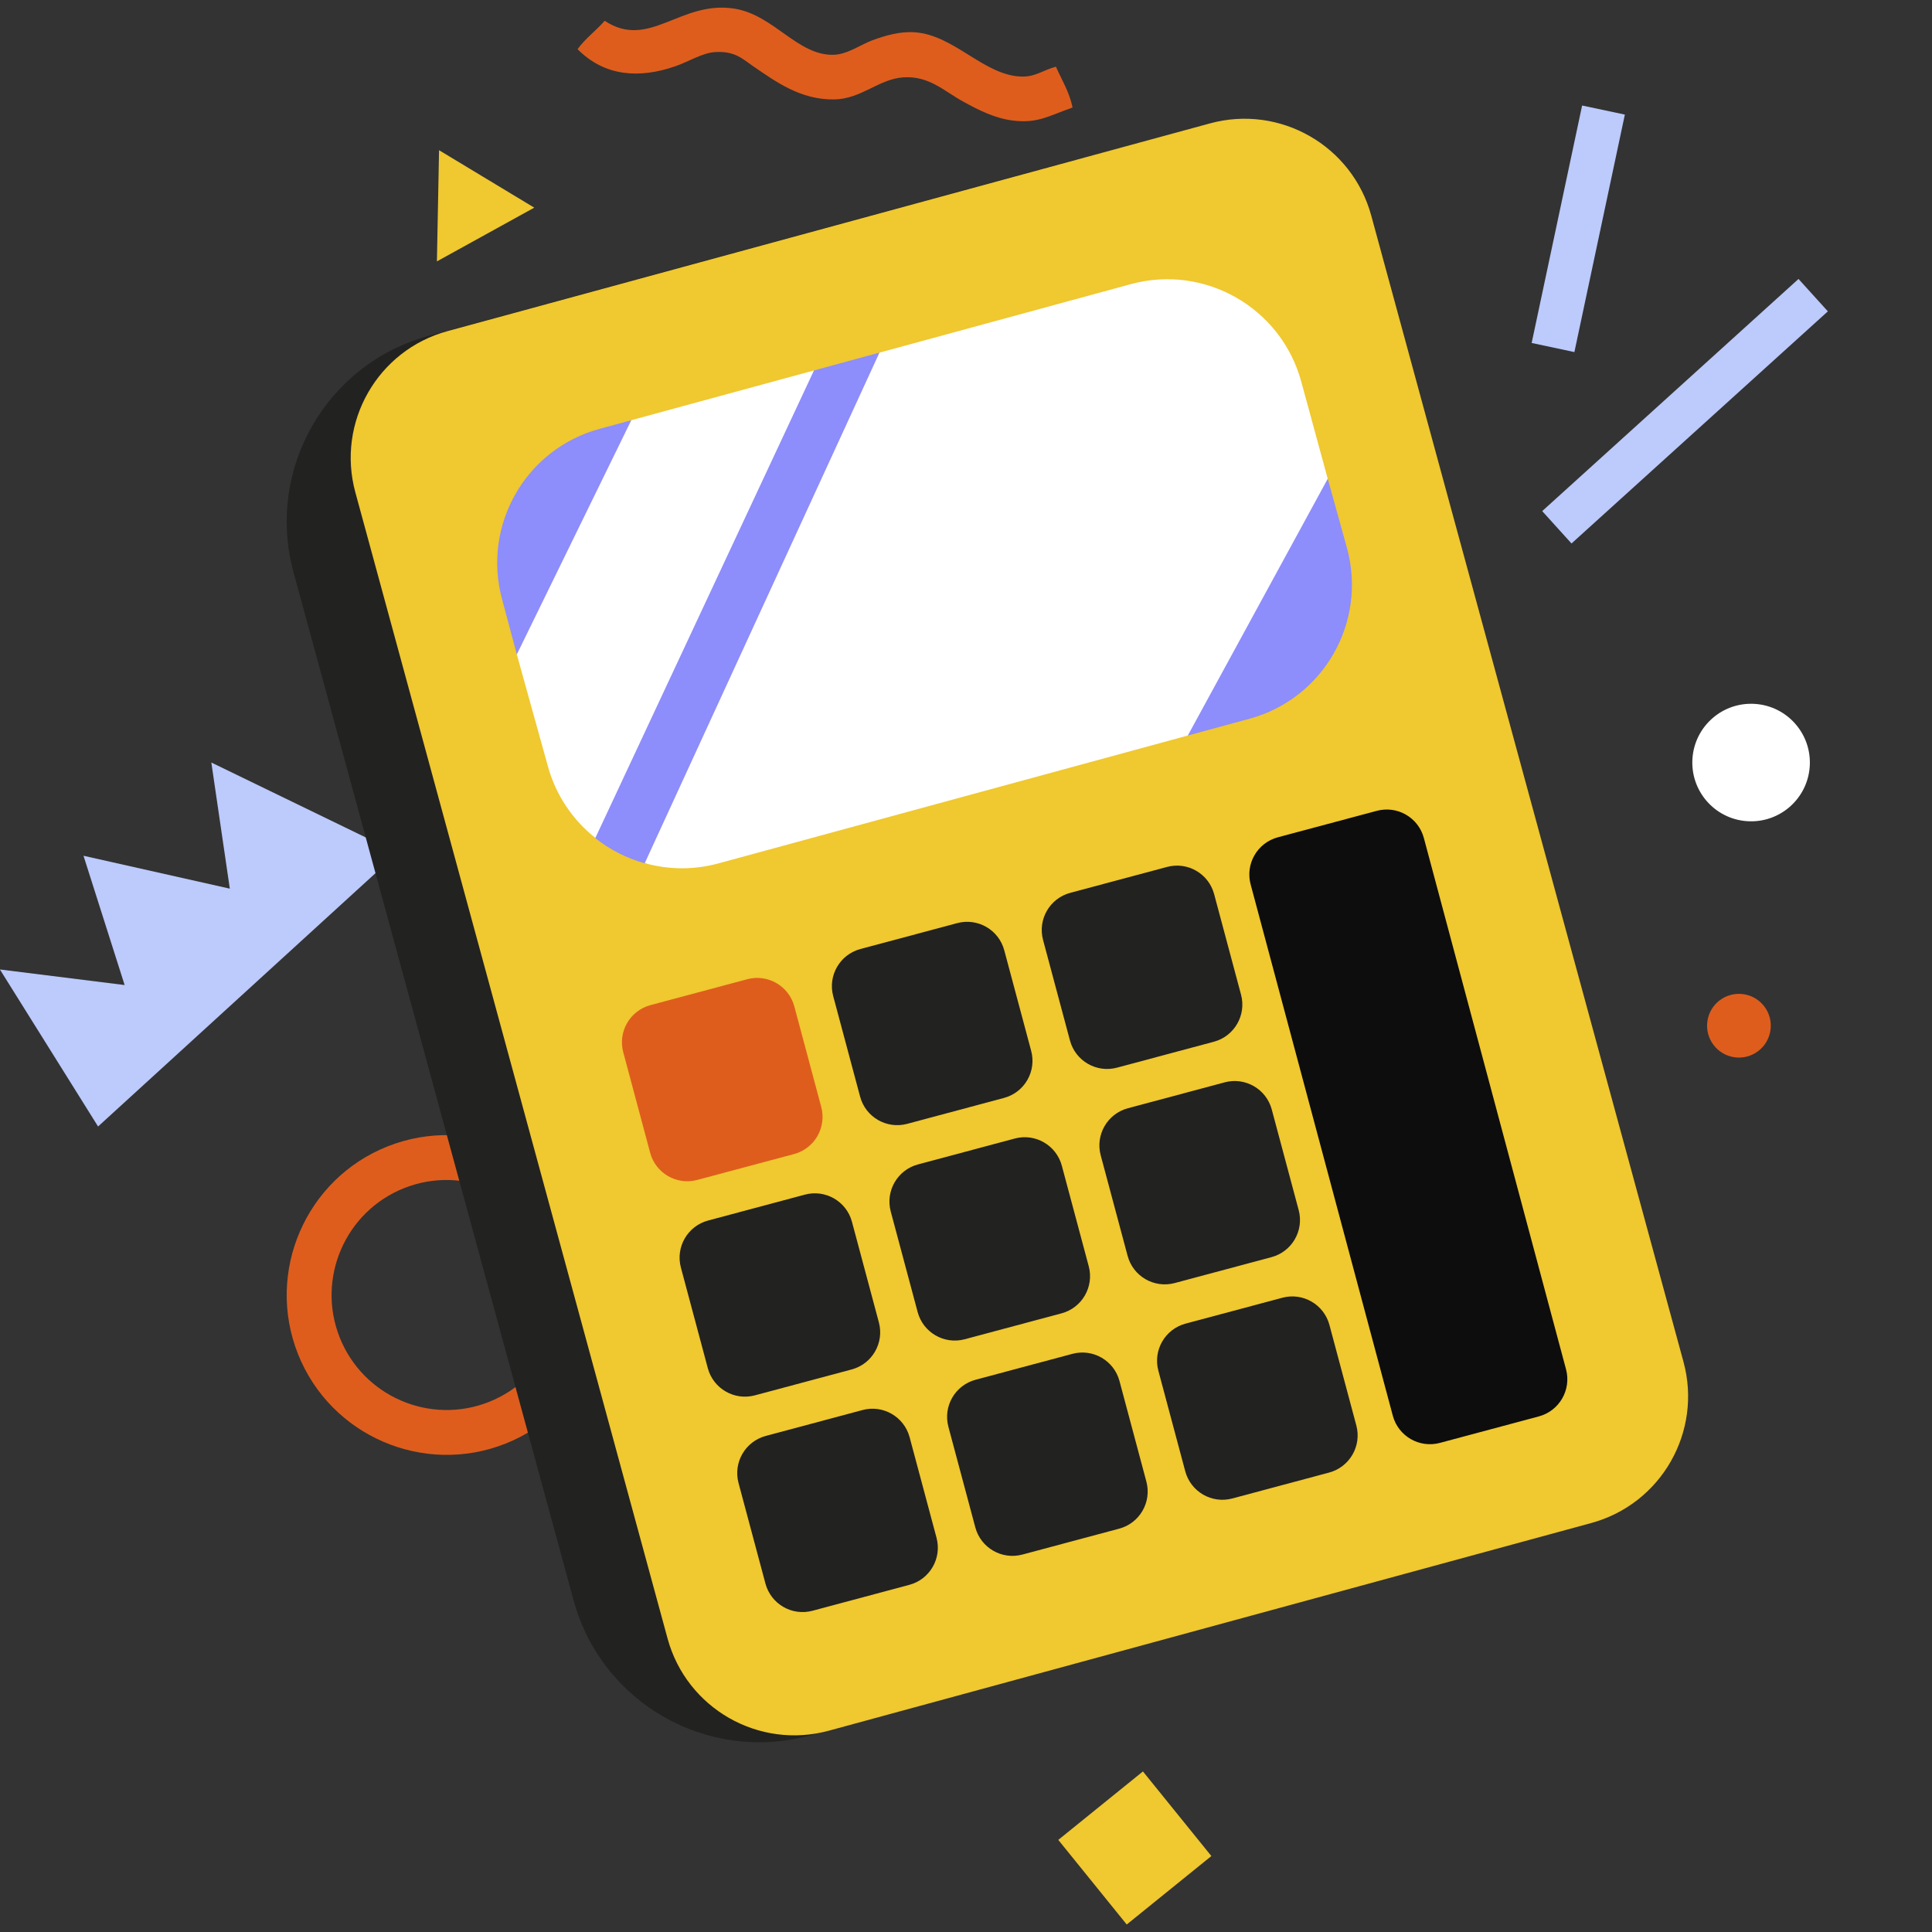 <?xml version="1.0" encoding="UTF-8"?> <svg xmlns="http://www.w3.org/2000/svg" width="83" height="83" viewBox="0 0 83 83" fill="none"><rect x="0" y="0" width="83" height="83" fill="#333333" stroke="none"/> <g clip-path="url(#clip0_4687_13731)"> <path d="M49.101 76.102L45.465 79.043L48.405 82.678L52.041 79.737L49.101 76.102Z" fill="#F0C82F"></path> <path fill-rule="evenodd" clip-rule="evenodd" d="M75.405 30.241C76.796 30.338 77.845 31.546 77.747 32.937C77.649 34.328 76.442 35.376 75.051 35.278C73.66 35.181 72.612 33.974 72.709 32.583C72.807 31.191 74.014 30.143 75.405 30.241Z" fill="white"></path> <path fill-rule="evenodd" clip-rule="evenodd" d="M4.213 48.395L17.084 36.642L9.079 32.758L9.873 38.177L3.587 36.764L5.354 42.318L-0.004 41.649L4.213 48.395Z" fill="#BCCAFC"></path> <path d="M25.569 53.098C26.967 56.617 25.241 60.619 21.722 62.017C18.203 63.416 14.201 61.691 12.802 58.17C11.403 54.651 13.129 50.65 16.648 49.251C20.168 47.853 24.169 49.578 25.569 53.098ZM14.594 57.459C15.6 59.991 18.478 61.233 21.01 60.226C23.542 59.22 24.782 56.342 23.777 53.81C22.77 51.278 19.892 50.036 17.36 51.043C14.829 52.049 13.588 54.927 14.594 57.459Z" fill="#DE5D1D"></path> <path fill-rule="evenodd" clip-rule="evenodd" d="M45.363 2.865C45.615 3.438 45.94 3.946 46.079 4.619C45.059 4.972 44.592 5.314 43.507 5.178C42.737 5.081 42.048 4.733 41.385 4.368C40.547 3.908 39.923 3.254 38.813 3.323C37.766 3.388 37.003 4.249 35.853 4.271C34.381 4.299 33.302 3.487 32.373 2.857C31.915 2.546 31.597 2.195 30.756 2.235C30.172 2.264 29.622 2.635 29.009 2.848C27.465 3.381 25.982 3.29 24.812 2.112C25.15 1.647 25.608 1.319 25.978 0.893C27.89 2.158 29.227 0.003 31.55 0.371C33.252 0.641 34.262 2.401 35.822 2.354C36.405 2.337 37.013 1.9 37.466 1.735C38.025 1.532 38.636 1.342 39.3 1.387C41.021 1.506 42.299 3.285 43.938 3.29C44.483 3.293 44.797 3.022 45.363 2.865Z" fill="#DE5D1D"></path> <path fill-rule="evenodd" clip-rule="evenodd" d="M20.907 7.687L22.952 8.921L20.861 10.075L18.77 11.229L18.816 8.841L18.862 6.453L20.907 7.687Z" fill="#F0C82F"></path> <path d="M76.059 44.269C76.172 43.521 75.657 42.824 74.91 42.712C74.162 42.599 73.465 43.114 73.352 43.861C73.24 44.609 73.754 45.306 74.502 45.419C75.249 45.531 75.947 45.017 76.059 44.269Z" fill="#DE5D1D"></path> <path d="M77.265 11.984L78.526 13.376L67.513 23.348L66.254 21.957L77.265 11.984Z" fill="#BCCAFC"></path> <path d="M67.969 4.533L65.801 14.734L67.637 15.125L69.805 4.923L67.969 4.533Z" fill="#BCCAFC"></path> <path d="M29.758 67.381L17.726 23.213C16.526 18.805 19.125 14.259 23.532 13.059L46.402 6.82C46.301 6.844 46.2 6.859 46.099 6.887L18.416 14.428C14.008 15.628 11.409 20.174 12.609 24.582L24.641 68.75C25.841 73.157 30.387 75.757 34.795 74.556L39.609 73.253C35.298 74.257 30.931 71.687 29.758 67.381Z" fill="#222221"></path> <path d="M72.323 58.502L58.91 9.263C58.091 6.256 54.989 4.482 51.982 5.301L19.228 14.224C16.221 15.043 14.447 18.145 15.266 21.152L28.679 70.391C29.498 73.398 32.6 75.171 35.607 74.352L68.362 65.43C71.368 64.611 73.142 61.509 72.323 58.502Z" fill="#F0C82F"></path> <path d="M53.681 30.877L51.031 31.599L37.693 32.974C37.693 32.974 28.699 37.366 27.699 37.088C26.924 36.873 26.201 36.503 25.574 36.005C24.615 35.242 24.584 30.738 24.584 30.738L22.204 28.116L21.571 25.748C20.705 22.569 22.58 19.29 25.759 18.424L27.122 18.053L30.622 18.712L34.97 15.915L37.783 15.148L57.042 20.568L57.869 23.553C58.735 26.732 56.86 30.011 53.681 30.877Z" fill="#8D8DFB"></path> <path d="M55.903 16.395C55.037 13.216 51.758 11.341 48.58 12.207L37.782 15.149L27.699 37.082C28.699 37.36 29.782 37.386 30.857 37.094L51.029 31.599L57.04 20.569L55.903 16.395Z" fill="white"></path> <path d="M27.121 18.052L22.203 28.115L23.534 32.905C23.88 34.178 24.618 35.236 25.577 35.999L34.969 15.914L27.121 18.052Z" fill="white"></path> <path d="M67.278 58.828L61.17 36.002C60.935 35.121 60.029 34.598 59.148 34.834L54.897 35.971C54.016 36.207 53.493 37.112 53.728 37.993L59.836 60.819C60.071 61.7 60.977 62.223 61.858 61.988L66.109 60.85C66.99 60.614 67.513 59.709 67.278 58.828Z" fill="#0D0D0D"></path> <path d="M29.953 50.691L34.112 49.579C34.993 49.343 35.516 48.438 35.281 47.556L34.125 43.237C33.889 42.356 32.984 41.833 32.103 42.068L27.944 43.181C27.063 43.417 26.54 44.322 26.775 45.203L27.931 49.523C28.167 50.404 29.072 50.927 29.953 50.691Z" fill="#DE5D1D"></path> <path d="M36.951 47.112C37.186 47.993 38.092 48.517 38.973 48.281L43.132 47.168C44.013 46.932 44.536 46.027 44.3 45.146L43.144 40.827C42.909 39.945 42.003 39.422 41.122 39.658L36.963 40.771C36.082 41.007 35.559 41.912 35.795 42.793L36.951 47.112Z" fill="#222221"></path> <path d="M45.966 44.699C46.202 45.58 47.107 46.103 47.988 45.867L52.147 44.754C53.028 44.519 53.551 43.613 53.316 42.732L52.16 38.413C51.924 37.531 51.019 37.008 50.138 37.244L45.979 38.357C45.098 38.592 44.575 39.498 44.81 40.379L45.966 44.699Z" fill="#222221"></path> <path d="M32.43 59.945L36.589 58.832C37.47 58.597 37.993 57.691 37.757 56.81L36.601 52.491C36.366 51.61 35.46 51.086 34.579 51.322L30.42 52.435C29.539 52.671 29.016 53.576 29.252 54.457L30.408 58.777C30.643 59.658 31.549 60.181 32.43 59.945Z" fill="#222221"></path> <path d="M43.595 48.912L39.436 50.025C38.555 50.26 38.032 51.166 38.267 52.047L39.423 56.367C39.659 57.248 40.564 57.771 41.445 57.535L45.604 56.422C46.485 56.187 47.008 55.281 46.773 54.4L45.617 50.081C45.381 49.199 44.476 48.676 43.595 48.912Z" fill="#222221"></path> <path d="M52.614 46.498L48.456 47.611C47.574 47.846 47.051 48.752 47.287 49.633L48.443 53.952C48.678 54.833 49.584 55.356 50.465 55.121L54.624 54.008C55.505 53.772 56.028 52.867 55.792 51.986L54.636 47.666C54.401 46.785 53.495 46.262 52.614 46.498Z" fill="#222221"></path> <path d="M39.078 61.745C38.842 60.864 37.937 60.34 37.056 60.576L32.897 61.689C32.016 61.925 31.493 62.83 31.728 63.711L32.884 68.031C33.12 68.912 34.025 69.435 34.906 69.199L39.066 68.086C39.947 67.851 40.47 66.945 40.234 66.064L39.078 61.745Z" fill="#222221"></path> <path d="M48.094 59.33C47.858 58.449 46.953 57.926 46.072 58.162L41.912 59.275C41.031 59.511 40.508 60.416 40.744 61.297L41.9 65.617C42.136 66.498 43.041 67.021 43.922 66.785L48.081 65.672C48.962 65.437 49.485 64.531 49.249 63.65L48.094 59.33Z" fill="#222221"></path> <path d="M57.113 56.92C56.877 56.039 55.972 55.516 55.091 55.752L50.932 56.864C50.051 57.1 49.528 58.006 49.764 58.887L50.919 63.206C51.155 64.088 52.06 64.611 52.941 64.375L57.1 63.262C57.981 63.026 58.505 62.121 58.269 61.24L57.113 56.92Z" fill="#222221"></path> </g> <defs> <clipPath id="clip0_4687_13731"> <rect width="83" height="83" fill="white"></rect> </clipPath> </defs> </svg> 